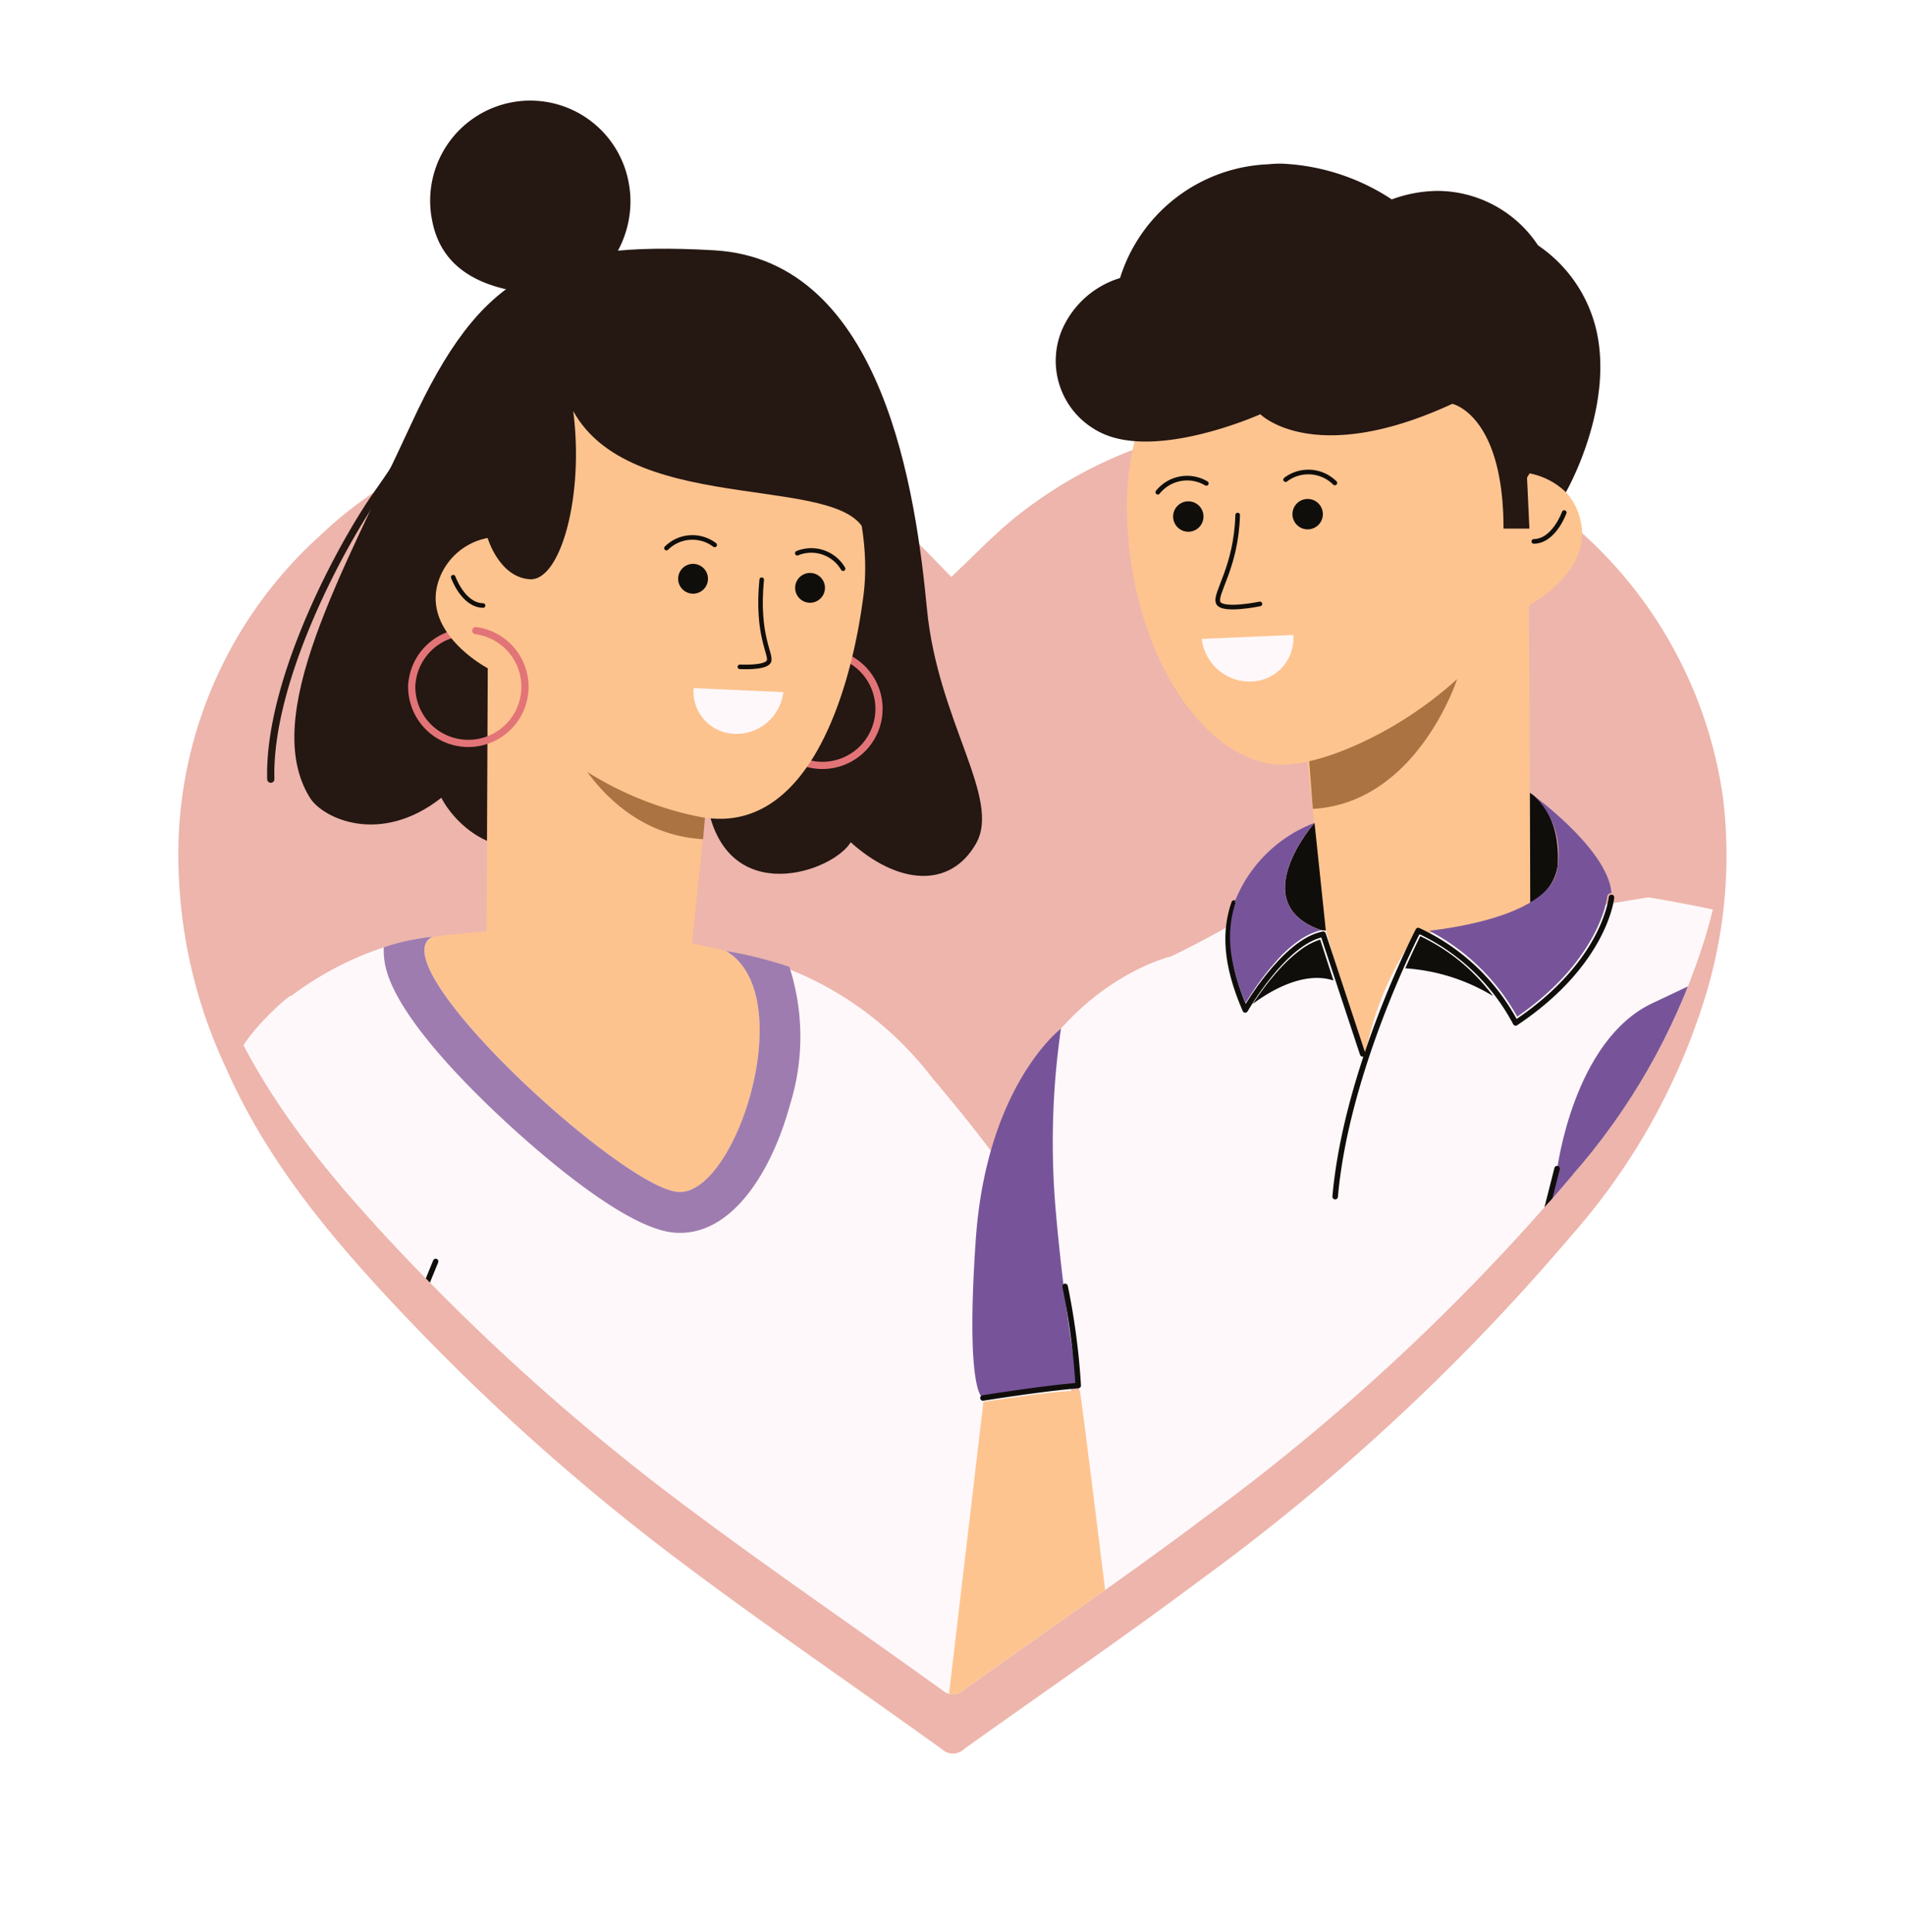 <svg xmlns="http://www.w3.org/2000/svg" xmlns:xlink="http://www.w3.org/1999/xlink" width="96.33" height="97.661" viewBox="0 0 96.33 97.661">
  <defs>
    <filter id="Path_3478" x="0" y="12.248" width="96.33" height="85.412" filterUnits="userSpaceOnUse">
      <feOffset dy="3" input="SourceAlpha"/>
      <feGaussianBlur stdDeviation="3" result="blur"/>
      <feFlood flood-opacity="0.161"/>
      <feComposite operator="in" in2="blur"/>
      <feComposite in="SourceGraphic"/>
    </filter>
    <clipPath id="clip-path">
      <path id="Path_3594" data-name="Path 3594" d="M396.529,151.689c4.68,3.669,3.011,19.345,3.86,25.23a24.333,24.333,0,0,1-1.107,10.577,32.792,32.792,0,0,1-6.57,11.458,108.225,108.225,0,0,1-18.689,17.363c-3.94,2.948-8.007,5.726-12.01,8.59a.808.808,0,0,1-1.12.028c-4.363-3.142-8.809-6.171-13.109-9.4a112.007,112.007,0,0,1-13.8-12.242c-3.675-3.849-7.14-7.877-9.308-12.81a25.309,25.309,0,0,1-2.387-11.809c.364-5.956,1.646-26.276,6.03-30.357C340.413,136.229,380.653,135.812,396.529,151.689Z" transform="translate(-322.252 -139.487)" fill="none"/>
    </clipPath>
  </defs>
  <g id="Group_7020" data-name="Group 7020" transform="translate(9)">
    <g id="Group_7019" data-name="Group 7019" transform="translate(0 0)">
      <g transform="matrix(1, 0, 0, 1, -9, 0)" filter="url(#Path_3478)">
        <path id="Path_3478-2" data-name="Path 3478" d="M361.357,158.994c1.146-1.071,2.176-2.167,3.342-3.094a22.14,22.14,0,0,1,35.691,14.36,24.333,24.333,0,0,1-1.107,10.577,32.792,32.792,0,0,1-6.57,11.458,108.224,108.224,0,0,1-18.689,17.363c-3.94,2.948-8.007,5.726-12.01,8.59a.808.808,0,0,1-1.12.028c-4.363-3.142-8.809-6.171-13.109-9.4a112.007,112.007,0,0,1-13.8-12.242c-3.675-3.849-7.14-7.877-9.308-12.81a25.309,25.309,0,0,1-2.387-11.809,21.708,21.708,0,0,1,7.11-15.075,21.115,21.115,0,0,1,12.253-5.705,21.569,21.569,0,0,1,17.317,5.389C359.807,157.361,360.557,158.2,361.357,158.994Z" transform="translate(-313.25 -132.83)" fill="#edb5ac"/>
      </g>
      <g id="Group_7018" data-name="Group 7018">
        <g id="Group_7017" data-name="Group 7017" clip-path="url(#clip-path)">
          <g id="Group_7005" data-name="Group 7005" transform="translate(-9.35 5.141)">
            <g id="Group_7004" data-name="Group 7004">
              <g id="Group_6992" data-name="Group 6992" transform="translate(21.776 108.202)">
                <g id="Group_6988" data-name="Group 6988" transform="translate(11.582 65.324)">
                  <path id="Path_3479" data-name="Path 3479" d="M355.1,303.777a59.71,59.71,0,0,0-6.126-10.3L369.7,252.947l-10.382,1.08S344.987,285.136,337.5,291l17.556,17.813,1.1-.734S356.629,307.141,355.1,303.777Z" transform="translate(-337.498 -252.947)" fill="#fdc38e"/>
                  <path id="Path_3480" data-name="Path 3480" d="M341.338,273.306s1.869,4.563,5.11,6.541l-1.328,2.307-4.025-3.162-1.458-3.833Z" transform="translate(-336.269 -241.247)" fill="#fef8fa"/>
                  <path id="Path_3481" data-name="Path 3481" d="M342.694,270.715s.238,1.97,3.811,4.06,4.387.647,4.387.647l.824-1.579-8.231-4.644Z" transform="translate(-334.512 -243.607)" fill="#100e0b"/>
                </g>
                <g id="Group_6989" data-name="Group 6989">
                  <path id="Path_3482" data-name="Path 3482" d="M330.143,212.423s29.719,52.249,30.324,54.138-10.621,33.009-10.621,33.009,4.338,5.894,11.628,6.207c0,0,17.23-30.6,15.894-40.216-.9-4.274-7.957-22.34-15.149-38.5-2.077-6.5-5.456-13.61-7.031-15.6" transform="translate(-330.143 -211.464)" fill="#77549a"/>
                  <path id="Path_3483" data-name="Path 3483" d="M337.01,220.542l.267,6.425,8.979,15.592-6.208-17.277Z" transform="translate(-326.197 -206.247)" fill="#100e0b"/>
                  <path id="Path_3484" data-name="Path 3484" d="M354.684,276.559c-8.486,3.3-12.777-5.571-12.4-6.9l2.63-6.093c-2.748,4.817,9.234,12.851,12.686,7.256Z" transform="translate(-323.177 -181.521)" fill="#483760"/>
                  <line id="Line_403" data-name="Line 403" x1="1.799" y2="3.054" transform="translate(20.634 87.996)" fill="none" stroke="#100e0b" stroke-linecap="round" stroke-miterlimit="10" stroke-width="0.353"/>
                  <path id="Path_3485" data-name="Path 3485" d="M344.286,263.629c-3.656,4.842,9.666,12.637,12.432,7.182" transform="translate(-322.377 -181.484)" fill="none" stroke="#100e0b" stroke-linecap="round" stroke-miterlimit="10" stroke-width="0.353"/>
                  <path id="Path_3486" data-name="Path 3486" d="M349.923,292.494s11.163-24.847,9.675-31.956-22.931-40.475-22.931-40.475" transform="translate(-326.394 -206.522)" fill="none" stroke="#100e0b" stroke-linecap="round" stroke-miterlimit="10" stroke-width="0.353"/>
                </g>
                <g id="Group_6991" data-name="Group 6991" transform="translate(7.011 97.383)">
                  <g id="Group_6990" data-name="Group 6990">
                    <path id="Path_3487" data-name="Path 3487" d="M357.048,294.994c-.819-3.677-5.389-10.478-7.2-13.253,0,0-3.715.609-5.354-1.224s-1.819-7.212-1.819-7.212l-6.212,4.923,18.726,22.5S357.941,299,357.048,294.994Z" transform="translate(-333.52 -273.306)" fill="#fef8fa"/>
                    <path id="Path_3488" data-name="Path 3488" d="M340.986,273.306s.723,5.781,3.17,7.6a3.271,3.271,0,0,1,5.652-.712s.746.789-1.649,1.543c0,0,3.515,5.456,4.266,6.8s-2.973,2.269-5.319-.888-2.028-4.908-4.431-5.738-3.267-7.355-3.267-7.355Z" transform="translate(-331.829 -273.306)" fill="#e27477"/>
                    <path id="Path_3489" data-name="Path 3489" d="M337.251,276.432l-1.83,1.364a.8.8,0,0,0-.124,1.168l18.29,20.437c.817.913,2.39-.468,2.39-.468Z" transform="translate(-334.307 -271.509)" fill="#fef8fa"/>
                    <path id="Path_3490" data-name="Path 3490" d="M336.749,276.873l-1.83,1.364a.794.794,0,0,0-.123,1.168l18.289,20.437c.819.913,2.39-.468,2.39-.468Z" transform="translate(-334.595 -271.256)" fill="#fef8fa"/>
                  </g>
                  <path id="Path_3491" data-name="Path 3491" d="M347.527,280.965a5.137,5.137,0,0,0-3.894-1.587" transform="translate(-329.401 -269.829)" fill="none" stroke="#fef8fa" stroke-linecap="round" stroke-miterlimit="10" stroke-width="0.364"/>
                  <path id="Path_3492" data-name="Path 3492" d="M348.6,282.756a5.141,5.141,0,0,0-3.9-1.587" transform="translate(-328.787 -268.8)" fill="none" stroke="#fef8fa" stroke-linecap="round" stroke-miterlimit="10" stroke-width="0.364"/>
                  <path id="Path_3493" data-name="Path 3493" d="M337.229,276.427s3.606,3.074,1.009,5.836l-3.11-3.576a.953.953,0,0,1,.285-.888C335.816,277.5,337.229,276.427,337.229,276.427Z" transform="translate(-334.298 -271.512)" fill="#e27477"/>
                  <path id="Path_3494" data-name="Path 3494" d="M353.409,286.018a1.827,1.827,0,0,0-.836,2.055c.335,1.433.5,4.285-.587,4.173s-7.4-10.133-10.8-7.366l9.1,10.111s.842.869,2.19-.635C352.477,294.356,356.587,291.836,353.409,286.018Z" transform="translate(-330.806 -266.932)" fill="#e27477"/>
                </g>
              </g>
              <g id="Group_6997" data-name="Group 6997" transform="translate(8.019 107.959)">
                <g id="Group_6993" data-name="Group 6993" transform="translate(14.932 82.1)">
                  <path id="Path_3495" data-name="Path 3495" d="M357.227,307.588A55.559,55.559,0,0,0,346,305.178l-4.289-40.963s-10.4-3.189-10.8,3.422,4.781,32.722,5.748,45.022l27-1.539-.036-1.353S360.827,308.677,357.227,307.588Z" transform="translate(-330.889 -263.447)" fill="#fdc38e"/>
                  <path id="Path_3496" data-name="Path 3496" d="M333.046,283.212a21.819,21.819,0,0,0,6.323,1.542c3.08.162,4.389-1.074,4.389-1.074l-.239-2.294-10.8-.3Z" transform="translate(-329.839 -253.312)" fill="#100e0b"/>
                </g>
                <path id="Path_3497" data-name="Path 3497" d="M322.135,211.97c-1.346,3.39-.931,11.761,2.142,23.578,4.093,32.556,13.35,85.162,13.35,85.162s7.733,4.156,14.679-.409c0,0-9.1-103.129-5.748-108.99" transform="translate(-321.407 -211.31)" fill="#77549a"/>
                <line id="Line_404" data-name="Line 404" x1="0.487" y1="12.364" transform="translate(24.495 7.296)" fill="none" stroke="#100e0b" stroke-linecap="round" stroke-miterlimit="10" stroke-width="0.353"/>
                <path id="Path_3498" data-name="Path 3498" d="M338.672,312.741c-7.4-31.705-8.977-70.552-10.837-77.757s-2.066-22.695-2.066-22.695" transform="translate(-318.9 -210.747)" fill="none" stroke="#100e0b" stroke-linecap="round" stroke-miterlimit="10" stroke-width="0.353"/>
                <path id="Path_3499" data-name="Path 3499" d="M326.119,223.405a11.935,11.935,0,0,0,6.9-10.7" transform="translate(-318.699 -210.508)" fill="none" stroke="#100e0b" stroke-linecap="round" stroke-miterlimit="10" stroke-width="0.353"/>
                <path id="Path_3500" data-name="Path 3500" d="M330.681,276.317l.97,7.118s8.072,5.3,16.467.439l-.753-7.9C338.97,280.834,330.681,276.317,330.681,276.317Z" transform="translate(-316.077 -174.145)" fill="#483760"/>
                <line id="Line_405" data-name="Line 405" x2="0.848" y2="6.319" transform="translate(18.593 103.859)" fill="none" stroke="#100e0b" stroke-linecap="round" stroke-miterlimit="10" stroke-width="0.353"/>
                <path id="Path_3501" data-name="Path 3501" d="M346.977,276.074a16.5,16.5,0,0,1-16.084.183" transform="translate(-315.955 -174.09)" fill="none" stroke="#100e0b" stroke-linecap="round" stroke-miterlimit="10" stroke-width="0.353"/>
                <g id="Group_6996" data-name="Group 6996" transform="translate(19.698 120.408)">
                  <path id="Path_3502" data-name="Path 3502" d="M333.947,288.653s4.464,2.138,8.033,1.361l.731,2.672-4.929.432-3.674-1.872Z" transform="translate(-333.898 -287.268)" fill="#fef8fa"/>
                  <g id="Group_6995" data-name="Group 6995">
                    <g id="Group_6994" data-name="Group 6994">
                      <path id="Path_3503" data-name="Path 3503" d="M359.488,292.94c-3.471-1.9-11.524-3.061-14.779-3.579,0,0-1.483,3.269-3.871,3.269s-6.922-3.557-6.922-3.557l.743,8.148,28.567,1.083S363.273,295.007,359.488,292.94Z" transform="translate(-333.916 -287.027)" fill="#fef8fa"/>
                      <path id="Path_3504" data-name="Path 3504" d="M333.916,289.82s5.157,3.416,7.968,2.789c-1.466-2.59.069-5.011,2.431-4.825,0,0,1.05-.031.394,2.324,0,0,6.379,1.05,7.886,1.4s.283,3.839-3.575,3.472-5.134-1.816-7.1-.54-7.814-2.545-7.814-2.545Z" transform="translate(-333.916 -287.774)" fill="#e27477"/>
                      <path id="Path_3505" data-name="Path 3505" d="M334.388,294.247l.148,2.342a.957.957,0,0,0,.9.9h26.631c1.191,0,.89-2.154.89-2.154Z" transform="translate(-333.645 -284.053)" fill="#fef8fa"/>
                      <path id="Path_3506" data-name="Path 3506" d="M334.483,294.935l.15,2.34a.957.957,0,0,0,.9.9h26.63c1.192,0,.891-2.156.891-2.156Z" transform="translate(-333.59 -283.658)" fill="#fef8fa"/>
                    </g>
                    <path id="Path_3507" data-name="Path 3507" d="M344.033,289.558a4.15,4.15,0,0,0-3.392,1.9" transform="translate(-330.051 -286.748)" fill="none" stroke="#fef8fa" stroke-linecap="round" stroke-miterlimit="10" stroke-width="0.364"/>
                    <path id="Path_3508" data-name="Path 3508" d="M346.08,289.969a4.144,4.144,0,0,0-3.39,1.9" transform="translate(-328.873 -286.512)" fill="none" stroke="#fef8fa" stroke-linecap="round" stroke-miterlimit="10" stroke-width="0.364"/>
                    <path id="Path_3509" data-name="Path 3509" d="M334.379,294.266s4.463-.657,5.354,3.231l-4.612-.069a1.187,1.187,0,0,1-.579-.827C334.508,296.085,334.379,294.266,334.379,294.266Z" transform="translate(-333.65 -284.066)" fill="#e27477"/>
                    <path id="Path_3510" data-name="Path 3510" d="M351.209,290.844a2.23,2.23,0,0,0,1.249,2.052c1.362.728,3.8,2.564,3.129,3.318s-12.313-1.282-11.847,3.227l13.2-.038s1.168-.049.646-2.116C357.588,297.286,357.706,292.4,351.209,290.844Z" transform="translate(-328.278 -286.009)" fill="#e27477"/>
                  </g>
                </g>
              </g>
              <g id="Group_6999" data-name="Group 6999" transform="translate(14.043)">
                <path id="Path_3511" data-name="Path 3511" d="M347.209,147.552c-8.625-.493-11.8,1.178-15.306,8.77s-7.68,14.8-5.126,18.911c.639,1.028,3.535,2.438,6.645,0,.748,1.463,3.638,4.308,7.105.811,2.041.428,3.845-1.052,6.367-.362,1,5.143,6.311,3.31,7.228,1.8,2.381,2.14,5.014,2.364,6.329.079s-1.926-6.185-2.474-11.878S355.832,148.045,347.209,147.552Z" transform="translate(-324.797 -140.039)" fill="#251712"/>
                <path id="Path_3512" data-name="Path 3512" d="M333.433,152.492A47.346,47.346,0,0,1,330.6,157c-1.745,2.472-5.505,9.371-5.367,14.407" transform="translate(-325.233 -137.154)" fill="none" stroke="#251712" stroke-linecap="round" stroke-miterlimit="10" stroke-width="0.364"/>
                <path id="Path_3513" data-name="Path 3513" d="M344.448,160.449a2.863,2.863,0,1,1-3.316,2.663" transform="translate(-316.098 -132.581)" fill="none" stroke="#e27477" stroke-linecap="round" stroke-miterlimit="10" stroke-width="0.364"/>
                <path id="Path_3514" data-name="Path 3514" d="M329.76,162.475a2.865,2.865,0,0,1,3.022-2.694" transform="translate(-322.631 -132.968)" fill="none" stroke="#e27477" stroke-miterlimit="10" stroke-width="0.364"/>
                <path id="Path_3515" data-name="Path 3515" d="M340.392,146.884c.515,2.746-1.411,5.781-4.2,5.622s-5.233-1.014-5.748-3.762a5.061,5.061,0,1,1,9.949-1.86Z" transform="translate(-322.288 -142.752)" fill="#251712"/>
                <path id="Path_3516" data-name="Path 3516" d="M333.161,163.355s-3.184-1.669-2.551-4.2a3.253,3.253,0,0,1,4.02-2.324C335.541,157.06,336.045,161.713,333.161,163.355Z" transform="translate(-322.19 -134.711)" fill="#fdc38e"/>
                <path id="Path_3517" data-name="Path 3517" d="M332.249,160.437l-.09,20.682s-.671,6.453,4.787,6.765,5.091-6.2,5.091-6.2l2.137-20.063S339.065,153.384,332.249,160.437Z" transform="translate(-321.267 -134.229)" fill="#fdc38e"/>
                <path id="Path_3518" data-name="Path 3518" d="M329.825,169.845a46.244,46.244,0,0,1,9.125-.472,42.461,42.461,0,0,1,9.387,1.794s3.839,14.407-9.258,13.659C331.563,184.4,329.825,169.845,329.825,169.845Z" transform="translate(-322.593 -127.486)" fill="#fdc38e"/>
                <path id="Path_3519" data-name="Path 3519" d="M334.579,162.815c3.576,3.238,7.677,3.252,7.381,2.962l-.239,2.732C336.538,168.212,334.579,162.815,334.579,162.815Z" transform="translate(-319.861 -131.221)" fill="#aa7341"/>
                <path id="Path_3520" data-name="Path 3520" d="M332.287,161.126l1.557-6.22a7.212,7.212,0,0,1,9.143-4.989c6.1,1.527,8.977,8.919,8.365,13.8s-2.808,12.32-8.313,11.24S330.275,169.171,332.287,161.126Z" transform="translate(-321.376 -138.806)" fill="#fdc38e"/>
                <path id="Path_3521" data-name="Path 3521" d="M351.774,161.9s1.15-11.023-8.881-13.533-13.3,8.2-10.3,13.464c0,0,.587,1.968,2.132,2.057s2.745-4.211,2.186-8.505C339.964,160.942,351.361,158.329,351.774,161.9Z" transform="translate(-321.618 -139.743)" fill="#251712"/>
                <g id="Group_6998" data-name="Group 6998" transform="translate(20.007 22.032)">
                  <ellipse id="Ellipse_105" data-name="Ellipse 105" cx="0.754" cy="0.754" rx="0.754" ry="0.754" transform="translate(6.508 1.794)" fill="#100e0b"/>
                  <path id="Path_3522" data-name="Path 3522" d="M342.14,157.3a1.862,1.862,0,0,1,2.315.783" transform="translate(-335.523 -156.504)" fill="none" stroke="#100e0b" stroke-linecap="round" stroke-miterlimit="10" stroke-width="0.231"/>
                  <ellipse id="Ellipse_106" data-name="Ellipse 106" cx="0.754" cy="0.754" rx="0.754" ry="0.754" transform="translate(0.592 1.335)" fill="#100e0b"/>
                  <path id="Path_3523" data-name="Path 3523" d="M337.938,157.283a1.863,1.863,0,0,1,2.438-.162" transform="translate(-337.938 -156.743)" fill="none" stroke="#100e0b" stroke-linecap="round" stroke-miterlimit="10" stroke-width="0.231"/>
                  <path id="Path_3524" data-name="Path 3524" d="M341.4,158.1c-.282,2.869.537,3.808.357,4.143s-1.46.261-1.46.261" transform="translate(-336.583 -155.964)" fill="none" stroke="#100e0b" stroke-linecap="round" stroke-miterlimit="10" stroke-width="0.231"/>
                  <path id="Path_3525" data-name="Path 3525" d="M338.811,161.58l4.535.2a2.39,2.39,0,0,1-2.479,2.112A2.143,2.143,0,0,1,338.811,161.58Z" transform="translate(-337.437 -153.963)" fill="#fef8fa"/>
                </g>
                <path id="Path_3526" data-name="Path 3526" d="M331.091,158.018s.5,1.416,1.509,1.433" transform="translate(-321.866 -133.978)" fill="none" stroke="#100e0b" stroke-linecap="round" stroke-miterlimit="10" stroke-width="0.231"/>
                <path id="Path_3527" data-name="Path 3527" d="M333,159.735a2.863,2.863,0,1,1-3.241,2.757" transform="translate(-322.631 -132.991)" fill="none" stroke="#e27477" stroke-linecap="round" stroke-miterlimit="10" stroke-width="0.364"/>
              </g>
              <path id="Path_3528" data-name="Path 3528" d="M350.139,170.273a17.076,17.076,0,0,1,10.414,6.406c1.929,2.282,6,7.2,6.592,10.144.813,2.038.452.287.452,6.263s6.76,4.3,6.76,4.3c.043,2.849-6.968,14.325-6.968,23.95a17.1,17.1,0,0,1-7.489,14.213c-14.062,4.617-37.955.472-37.955.472,1.86-13.536,2.116-58.481,3.874-61.089s6.022-5.044,9.491-5.363c-2.8,1.318,9.431,12.579,12.372,12.9S353.936,172.506,350.139,170.273Z" transform="translate(-313.079 -127.343)" fill="#fef8fa"/>
              <path id="Path_3529" data-name="Path 3529" d="M351.109,209.875s6.752,1.567,6.233-14.894l-8.472.619" transform="translate(-297.605 -112.735)" fill="#fef8fa"/>
              <path id="Path_3530" data-name="Path 3530" d="M346.509,171.881" transform="translate(-298.962 -126.011)" fill="#fdc38e"/>
              <g id="Group_7000" data-name="Group 7000" transform="translate(50.008 84.809)">
                <path id="Path_3531" data-name="Path 3531" d="M351.769,207.216a29.928,29.928,0,0,1-3.343-2.916,1.682,1.682,0,0,1-.082-1.732c-.534-1.912-.132-2.154-.057-2.586a3.764,3.764,0,0,1,.135-1.887,1.592,1.592,0,0,1-.142-1.452c.265-.476,6.039,4.08,6.181,4.438s.2,6.639-.18,7.393a12.531,12.531,0,0,1-2.367,2.272" transform="translate(-348.072 -196.609)" fill="#fdc38e"/>
                <path id="Path_3532" data-name="Path 3532" d="M348.34,197.613s1.716.935,3.2,1.846a25.928,25.928,0,0,1,2.882,2.1,1.838,1.838,0,0,1-.013,1.035" transform="translate(-347.918 -196.032)" fill="none" stroke="#100e0b" stroke-linecap="round" stroke-miterlimit="10" stroke-width="0.182"/>
                <path id="Path_3533" data-name="Path 3533" d="M348.243,198.8s1.715.937,3.2,1.846a26.065,26.065,0,0,1,2.882,2.1s.31.049.135,1.109" transform="translate(-347.974 -195.352)" fill="none" stroke="#100e0b" stroke-linecap="round" stroke-miterlimit="10" stroke-width="0.182"/>
                <path id="Path_3534" data-name="Path 3534" d="M348.318,200.338s1.715.935,3.2,1.846a25.934,25.934,0,0,1,2.882,2.1,3.438,3.438,0,0,1-.117,1.351" transform="translate(-347.93 -194.466)" fill="none" stroke="#100e0b" stroke-linecap="round" stroke-miterlimit="10" stroke-width="0.182"/>
              </g>
              <g id="Group_7003" data-name="Group 7003" transform="translate(0 45.183)">
                <g id="Group_7001" data-name="Group 7001" transform="translate(25.283 47.314)">
                  <path id="Path_3535" data-name="Path 3535" d="M335.926,201.563c.677-.057,12.88-.235,12.958.326s-2.063,1.313-3.091,1.3-3.217.676-2.931,1.091a5.8,5.8,0,0,0,2.924,1.877,42.4,42.4,0,0,1,4.173,1.348c2.639.959,5.48,2.14,5.346,2.543-.167.5-2.353.26-4.433-.1-1.962-.335-4.379-.535-4.379-.535a34.173,34.173,0,0,0,4.42,1.77c2.375.732,4.974,1.228,4.811,2.1-.074.743-9.749-1.417-9.749-1.417s2.079.855,4.112,1.814,4.267,1.206,4.137,1.913c-.151.831-10.162-2.12-10.162-2.12s1.047.419,2.584,1.132c1.425.663,3.732,1.134,3.529,1.447-.424.65-3.331.228-5.274-.373-.58-.181-9.314-3.234-11.561-5.168s-.044-4.978,1.145-5.181C333.283,204.626,333.637,201.8,335.926,201.563Z" transform="translate(-332.37 -201.491)" fill="#fdc38e"/>
                </g>
                <path id="Path_3536" data-name="Path 3536" d="M335.536,201.167c-3.631-1.746-9.119,9.521-5.4,11.421S339.509,203.077,335.536,201.167Z" transform="translate(-309.085 -154.469)" fill="#100e0b"/>
                <g id="Group_7002" data-name="Group 7002" transform="translate(1.675 8.466)">
                  <path id="Path_3537" data-name="Path 3537" d="M335.457,185.386s-8.034,20.476-7.559,21.208,16.823,9.777,17.391,9.859,2.088,2.2.707,5.486-3.5,3.063-3.5,3.063-22.485-8.985-23.235-9.412-2.49-2.342-1.663-6.307,6.555-27.59,7.442-29.964C327.086,173.846,338.578,178.041,335.457,185.386Z" transform="translate(-317.379 -176.821)" fill="#fdc38e"/>
                </g>
                <path id="Path_3538" data-name="Path 3538" d="M331.3,209.386s-.26-5.874,3.806-8.574c0,0-4.752-1.554-6.453,7.541Z" transform="translate(-309.223 -154.626)" fill="#aa7341"/>
                <path id="Path_3539" data-name="Path 3539" d="M342.4,217.631c-3.976-1.672-8.173,10.782-5.039,11.933,0,0-19.742-2.159-20.942-12.6s7.877-40.3,14.909-45.487c0,0,7.648-.893,10.185,6.826,0,0-12.154,27.675-11.094,30.667S342.4,217.631,342.4,217.631Z" transform="translate(-316.315 -171.445)" fill="#fef8fa"/>
                <path id="Path_3540" data-name="Path 3540" d="M322.428,206.493a52.975,52.975,0,0,0,11.908,3.093" transform="translate(-312.801 -151.303)" fill="none" stroke="#100e0b" stroke-linecap="round" stroke-miterlimit="10" stroke-width="0.273"/>
                <path id="Path_3541" data-name="Path 3541" d="M333.567,179.987s-9.13,22.085-8.272,24.074c.134.309,6.511,7,11.98,8.661" transform="translate(-311.186 -166.536)" fill="none" stroke="#100e0b" stroke-linecap="round" stroke-miterlimit="10" stroke-width="0.273"/>
              </g>
              <path id="Path_3542" data-name="Path 3542" d="M329,171.269c.715,2.543,4.288,6.074,6.354,7.952s5.853,5.05,8.129,5.294a3.318,3.318,0,0,0,.354.019c2.8,0,4.712-3.343,5.563-6.472a11.538,11.538,0,0,0-.027-6.979,22.328,22.328,0,0,0-3.212-.809c3.8,2.233.483,12.5-2.458,12.187s-15.174-11.577-12.372-12.9a11.422,11.422,0,0,0-2.469.531A3.659,3.659,0,0,0,329,171.269Z" transform="translate(-309.105 -127.342)" fill="#9f7caf"/>
            </g>
          </g>
          <g id="Group_7016" data-name="Group 7016" transform="translate(1.513 8.273)">
            <g id="Group_7006" data-name="Group 7006" transform="translate(31.145 186.991)">
              <path id="Path_3543" data-name="Path 3543" d="M349.313,308.515a53.551,53.551,0,0,1,11.229-2.458l.527-41.785s10.314-3.253,11.336,3.49-1.8,33.381-1.635,45.926l-27.691-1.568-.09-1.379S345.744,309.625,349.313,308.515Z" transform="translate(-342.991 -263.488)" fill="#fdc38e"/>
            </g>
            <path id="Path_3544" data-name="Path 3544" d="M369.876,214.252c-10.689-.42-13.155-6.5-13.645-8.976-.5,3.578-4.9,35.873-5.937,67.271-.584,17.667,2.209,41.005,2.282,45.679.209,13.481,1.192,16.824,1.192,16.824,7.513,4.656,15.972,1.734,15.972,1.734a77.5,77.5,0,0,0,1.132-14.912c-.208-7.149.02-28.014.905-36.749,2.614-25.841,9.659-42.342,17.742-52.065,1.416-8.431-1.905-16.06-4.608-21.07C381.91,213.335,377.214,214.332,369.876,214.252Z" transform="translate(-307.695 -109.951)" fill="#464545"/>
            <path id="Path_3545" data-name="Path 3545" d="M360.1,321.576c-.368-14.312-1.143-29.721.008-41.945,2.172-23.076,4.51-47.161,4.51-47.161" transform="translate(-302.358 -94.323)" fill="none" stroke="#100e0b" stroke-linecap="round" stroke-miterlimit="10" stroke-width="0.36"/>
            <g id="Group_7009" data-name="Group 7009" transform="translate(30.031 226.067)">
              <path id="Path_3546" data-name="Path 3546" d="M363.925,289.141s-4.471,2.274-8.184,1.482l-.494,2.724,5.067.441,3.573-1.91Z" transform="translate(-334.833 -287.821)" fill="#77549a"/>
              <g id="Group_7008" data-name="Group 7008">
                <g id="Group_7007" data-name="Group 7007">
                  <path id="Path_3547" data-name="Path 3547" d="M345.632,293.573c3.362-1.934,11.467-3.121,14.739-3.65,0,0,1.82,3.335,4.255,3.335s6.727-3.63,6.727-3.63l.008,8.311-29.039,1.105A5.957,5.957,0,0,1,345.632,293.573Z" transform="translate(-342.267 -287.541)" fill="#100e0b"/>
                  <path id="Path_3548" data-name="Path 3548" d="M367.855,290.39s-4.938,3.485-7.866,2.845c1.252-2.642-.542-5.111-2.934-4.922,0,0-1.074-.031-.183,2.372,0,0-6.408,1.071-7.913,1.424s.071,3.916,3.973,3.542,5.066-1.852,7.193-.551,7.73-2.6,7.73-2.6Z" transform="translate(-338.77 -288.303)" fill="#fef8fa"/>
                  <path id="Path_3549" data-name="Path 3549" d="M371.358,294.906l.069,2.389a.873.873,0,0,1-.831.915H343.431c-1.216,0-1.112-2.2-1.112-2.2Z" transform="translate(-342.265 -284.507)" fill="#100e0b"/>
                  <path id="Path_3550" data-name="Path 3550" d="M371.325,295.608l.069,2.387a.873.873,0,0,1-.831.915H343.4c-1.214,0-1.11-2.2-1.11-2.2Z" transform="translate(-342.284 -284.104)" fill="#fef8fa"/>
                </g>
                <path id="Path_3551" data-name="Path 3551" d="M351.743,290.124a4.676,4.676,0,0,1,3.638,1.935" transform="translate(-336.847 -287.256)" fill="none" stroke="#161615" stroke-linecap="round" stroke-miterlimit="10" stroke-width="0.372"/>
                <path id="Path_3552" data-name="Path 3552" d="M349.692,290.542a4.675,4.675,0,0,1,3.638,1.937" transform="translate(-338.026 -287.015)" fill="none" stroke="#161615" stroke-linecap="round" stroke-miterlimit="10" stroke-width="0.372"/>
              </g>
            </g>
            <g id="Group_7011" data-name="Group 7011" transform="translate(0 61.463)">
              <g id="Group_7010" data-name="Group 7010">
                <path id="Path_3553" data-name="Path 3553" d="M346.711,192.14c-.488-.493-9.8-8.721-10.248-8.355-1.065.871.724,2.387,1.527,3.063s2.041,2.66,1.543,2.792a5.929,5.929,0,0,1-3.512-.488,42.816,42.816,0,0,0-4.126-1.731c-2.68-1.009-5.233-2.7-5.828-1.583-.255.479,1.913,1.556,3.762,2.663,1.742,1.042,3.934,2.14,3.934,2.14a20.87,20.87,0,0,0-4.981-1.554c-.447-.219-4.559-2.5-5.187-1.022-.436.624,9.119,4.741,9.119,4.741a28.819,28.819,0,0,0-4.894-1.471c-2.211-.608-4.047-1.671-4.6-.485-.365.781,9.354,4.562,9.354,4.562a12.5,12.5,0,0,0-2.776-.584c-1.543-.433-3.778-1.824-4.113-.927-.277.742,2.79,2.384,4.7,3.208.569.247,9.36,3.685,12.384,3.68s3.34-3.823,2.554-4.771C346.722,196.267,348.32,193.847,346.711,192.14Z" transform="translate(-323.213 -183.773)" fill="#f1b47b"/>
              </g>
            </g>
            <path id="Path_3554" data-name="Path 3554" d="M332.2,188.012s-2.342,1.833-2.036,6.585" transform="translate(-319.233 -119.873)" fill="none" stroke="#100e0b" stroke-linecap="round" stroke-linejoin="round" stroke-width="0.279"/>
            <path id="Path_3555" data-name="Path 3555" d="M337.123,193.309c-3.3-.6-3.071-4.756-3.071-4.756l-.348-1.116" transform="translate(-317.183 -120.203)" fill="none" stroke="#100e0b" stroke-linecap="round" stroke-linejoin="round" stroke-width="0.279"/>
            <path id="Path_3556" data-name="Path 3556" d="M372.548,308.515a48.393,48.393,0,0,1,10.837-2.458l-6.149-41.785s9.795-3.253,11.9,3.49,3.529,33.381,5.7,45.926l-27.942-1.568-.312-1.379S369.156,309.625,372.548,308.515Z" transform="translate(-298.289 -76.496)" fill="#fdc38e"/>
            <path id="Path_3557" data-name="Path 3557" d="M388.125,333.964c4.151-45.952-12.338-90.955-11.853-98.288,1.159-17.528-4.373-26.5-4.373-26.5" transform="translate(-295.232 -107.708)" fill="none" stroke="#100e0b" stroke-linecap="round" stroke-miterlimit="10" stroke-width="0.36"/>
            <path id="Path_3558" data-name="Path 3558" d="M378.216,222.087s-7.941-.822-10.025-8.84" transform="translate(-297.363 -105.37)" fill="none" stroke="#100e0b" stroke-linecap="round" stroke-miterlimit="10" stroke-width="0.36"/>
            <g id="Group_7014" data-name="Group 7014" transform="translate(67.655 226.067)">
              <path id="Path_3559" data-name="Path 3559" d="M386.627,289.141s-4.16,2.274-8,1.482l-.058,2.724,5.138.441,3.268-1.91Z" transform="translate(-359.054 -287.821)" fill="#77549a"/>
              <g id="Group_7013" data-name="Group 7013">
                <g id="Group_7012" data-name="Group 7012">
                  <path id="Path_3560" data-name="Path 3560" d="M368.721,293.573c3.053-1.934,10.969-3.121,14.157-3.65,0,0,2.353,3.335,4.787,3.335s6.148-3.63,6.148-3.63l1.337,8.311-28.864,1.105A5.113,5.113,0,0,1,368.721,293.573Z" transform="translate(-366.176 -287.541)" fill="#100e0b"/>
                  <path id="Path_3561" data-name="Path 3561" d="M390.688,290.39s-4.382,3.485-7.412,2.845a3.777,3.777,0,0,0-3.719-4.922s-1.079-.031.2,2.372c0,0-6.237,1.071-7.686,1.424s.7,3.916,4.538,3.542,4.77-1.852,7.105-.551,7.318-2.6,7.318-2.6Z" transform="translate(-363.052 -288.303)" fill="#fef8fa"/>
                  <path id="Path_3562" data-name="Path 3562" d="M395.109,294.906l.449,2.389a.726.726,0,0,1-.685.915H367.708c-1.216,0-1.463-2.2-1.463-2.2Z" transform="translate(-366.136 -284.507)" fill="#100e0b"/>
                  <path id="Path_3563" data-name="Path 3563" d="M395.188,295.608l.449,2.387a.726.726,0,0,1-.685.915H367.787c-1.216,0-1.463-2.2-1.463-2.2Z" transform="translate(-366.091 -284.104)" fill="#fef8fa"/>
                </g>
                <path id="Path_3564" data-name="Path 3564" d="M374.794,290.124a5.534,5.534,0,0,1,3.948,1.935" transform="translate(-361.223 -287.256)" fill="none" stroke="#161615" stroke-linecap="round" stroke-miterlimit="10" stroke-width="0.372"/>
                <path id="Path_3565" data-name="Path 3565" d="M372.81,290.542a5.532,5.532,0,0,1,3.948,1.937" transform="translate(-362.363 -287.015)" fill="none" stroke="#161615" stroke-linecap="round" stroke-miterlimit="10" stroke-width="0.372"/>
              </g>
            </g>
            <path id="Path_3566" data-name="Path 3566" d="M370.069,158.411l.093,21.1s.683,6.582-4.885,6.9-5.193-6.324-5.193-6.324L357.9,159.619S363.116,151.216,370.069,158.411Z" transform="translate(-303.275 -138.558)" fill="#fec490"/>
            <path id="Path_3567" data-name="Path 3567" d="M366.069,161.287c-3.649,3.3-7.792,4.34-7.491,4.044l.191,2.524C364.055,167.553,366.069,161.287,366.069,161.287Z" transform="translate(-302.896 -135.232)" fill="#aa7341"/>
            <path id="Path_3568" data-name="Path 3568" d="M375.663,161.282a3.049,3.049,0,0,0-2.6-2.408c-.238-.953-1.131-4.519-1.527-6.107a7.356,7.356,0,0,0-9.325-5.088c-6.222,1.557-9.444,7.6-9.488,12.621-.066,7.533,4.082,13.7,8.285,13.3,3.071-.291,9.215-3.508,11.5-8.42a3.764,3.764,0,0,0,.551.383S376.308,163.861,375.663,161.282Z" transform="translate(-306.255 -143.228)" fill="#fec490"/>
            <g id="Group_7015" data-name="Group 7015" transform="translate(48.034 15.591)">
              <ellipse id="Ellipse_107" data-name="Ellipse 107" cx="0.769" cy="0.769" rx="0.769" ry="0.769" transform="translate(0.773 1.482)" fill="#100e0b"/>
              <path id="Path_3569" data-name="Path 3569" d="M356.168,155.106a1.9,1.9,0,0,0-2.452.446" transform="translate(-353.716 -154.53)" fill="none" stroke="#100e0b" stroke-linecap="round" stroke-miterlimit="10" stroke-width="0.235"/>
              <ellipse id="Ellipse_108" data-name="Ellipse 108" cx="0.769" cy="0.769" rx="0.769" ry="0.769" transform="translate(6.808 1.362)" fill="#100e0b"/>
              <path id="Path_3570" data-name="Path 3570" d="M360.308,155.195a1.9,1.9,0,0,0-2.488-.167" transform="translate(-351.357 -154.642)" fill="none" stroke="#100e0b" stroke-linecap="round" stroke-miterlimit="10" stroke-width="0.235"/>
              <path id="Path_3571" data-name="Path 3571" d="M356.648,156.025c-.072,2.642-1.173,3.956-.987,4.425s2.112.068,2.112.068" transform="translate(-352.61 -153.848)" fill="none" stroke="#100e0b" stroke-linecap="round" stroke-miterlimit="10" stroke-width="0.235"/>
              <path id="Path_3572" data-name="Path 3572" d="M359.755,159.874l-4.626.2a2.437,2.437,0,0,0,2.529,2.153A2.186,2.186,0,0,0,359.755,159.874Z" transform="translate(-352.905 -151.635)" fill="#fef8fa"/>
            </g>
            <path id="Path_3573" data-name="Path 3573" d="M367.328,155.943s-.509,1.444-1.538,1.461" transform="translate(-298.743 -138.303)" fill="none" stroke="#100e0b" stroke-linecap="round" stroke-miterlimit="10" stroke-width="0.235"/>
            <path id="Path_3574" data-name="Path 3574" d="M397.15,180.289c-.487-4.467-3.839-8.565-6.5-9.793s-8.771-2.2-8.771-2.2l-11.8,1.929a15.646,15.646,0,0,0-2.5,5.979c-1.069-2.784-2-6.236-2-6.236l-4.842-.257c-1.573.9-3.212,1.691-3.049,1.589,0,0-12.05,2.834-9.444,22.3,0,0,2.946-.476,4.817-.63,0,0,4.162,31.182,4.467,33.22.331,2.212,2.5,8.862,13.7,9.3,21.5.235,20.32-8.765,20.32-8.765S397.636,184.758,397.15,180.289Z" transform="translate(-309.043 -131.201)" fill="#fef8fa"/>
            <path id="Path_3575" data-name="Path 3575" d="M399.047,286.485c-2.324-14.941-7.167-36.973-8.741-49.421.09-11.04.184-22.269-5.13-30.3-1.126,2.646-5.228,6.8-19.917,6.636a20.379,20.379,0,0,1-6.721-1.29l-.18,4.151c-1.464,12.639,12.256,43.424,16.892,63.749C377.889,291.573,386,335.027,386,335.027a37.8,37.8,0,0,0,14.456.038S402.27,307.2,399.047,286.485Z" transform="translate(-303.077 -109.097)" fill="#464545"/>
            <path id="Path_3576" data-name="Path 3576" d="M390.966,171.841c-4.011-1.923-9.5,1.178-12.251,6.926a14.9,14.9,0,0,0-1.526,7.2c-5.638,5.641-7.894,14.278-7.894,14.278-2.014.9-12.519,2.548-15.731,1.76L348.41,209.3s21.065,3.4,25.91,2.009,15.842-20.959,15.842-20.959l-.164-.087a15.58,15.58,0,0,0,3.242-4.53C396,179.981,394.977,173.764,390.966,171.841Z" transform="translate(-308.731 -129.494)" fill="#fdc38e"/>
            <path id="Path_3577" data-name="Path 3577" d="M346.663,204.133c.531-.252,6.555-8.922,8.664-8.072-.09-.836-1.425-11.634-1.5-11.938-1.529.087-3.146.32-4.875.586Z" transform="translate(-309.736 -122.108)" fill="#fec490"/>
            <path id="Path_3578" data-name="Path 3578" d="M351.04,170.084" transform="translate(-307.22 -130.176)" fill="#fdc38e"/>
            <path id="Path_3579" data-name="Path 3579" d="M364.824,183.191a14.482,14.482,0,0,1,10.84,9.233l1.855-2.992s-3.365-5.877-12.1-7.151Z" transform="translate(-299.298 -123.167)" fill="#aa7341"/>
            <path id="Path_3580" data-name="Path 3580" d="M384.507,187.495l-7.2,8.875c-3.986-6.9-12.1-7.151-12.1-7.151l2.107-8.3s.827-6.5,4.819-8.371,7.061-3.639,10.045-.99S388.4,179.48,384.507,187.495Z" transform="translate(-299.082 -130.105)" fill="#77549a"/>
            <path id="Path_3581" data-name="Path 3581" d="M367.067,168.648c.194-2.816-1.4-3.707-1.4-3.707l.016,5.549A2.447,2.447,0,0,0,367.067,168.648Z" transform="translate(-298.817 -133.132)" fill="#100e0b"/>
            <path id="Path_3582" data-name="Path 3582" d="M373.385,168.3s-.31,3.316-4.847,6.346a10.6,10.6,0,0,0-4.926-4.671s-3.636,7.009-4.2,13.454" transform="translate(-302.41 -131.201)" fill="none" stroke="#100e0b" stroke-linecap="round" stroke-linejoin="round" stroke-width="0.279"/>
            <path id="Path_3583" data-name="Path 3583" d="M362.421,169.545c-.135.271-.411.841-.759,1.624a9.806,9.806,0,0,1,4.436,1.4A9.721,9.721,0,0,0,362.421,169.545Z" transform="translate(-301.115 -130.486)" fill="#100e0b"/>
            <path id="Path_3584" data-name="Path 3584" d="M368.924,168.579c-.162,2.36-4.949,3.093-6.494,3.269a10.833,10.833,0,0,1,4.452,4.343c4.192-2.891,4.546-6.017,4.549-6.05a.218.218,0,0,1,.214-.2c-.137-1.9-3-4.22-3.875-4.885A4.059,4.059,0,0,1,368.924,168.579Z" transform="translate(-300.674 -133.064)" fill="#77549a"/>
            <path id="Path_3585" data-name="Path 3585" d="M359.624,171.328l.239.02-.57-5.439S355.727,169.972,359.624,171.328Z" transform="translate(-303.334 -132.576)" fill="#100e0b"/>
            <path id="Path_3586" data-name="Path 3586" d="M356.278,168.479c-.479,1.383-.465,3.042.561,5.408,0,0,1.967-3.445,3.938-3.827l2,6.05" transform="translate(-304.385 -131.099)" fill="none" stroke="#100e0b" stroke-linecap="round" stroke-linejoin="round" stroke-width="0.279"/>
            <path id="Path_3587" data-name="Path 3587" d="M356.3,169.978a5.528,5.528,0,0,0-.255,1.345,6.083,6.083,0,0,0,.074,1.364,9.946,9.946,0,0,0,.7,2.329c.191-.32.392-.627.606-.929a12.823,12.823,0,0,1,.883-1.118l.049-.055a6.3,6.3,0,0,1,.99-.931l.008-.006.024-.017.055-.041a3.309,3.309,0,0,1,1.208-.587c-3.913-1.353-.34-5.422-.34-5.422a7,7,0,0,0-4.033,3.99A.066.066,0,0,1,356.3,169.978Z" transform="translate(-304.348 -132.576)" fill="#77549a"/>
            <path id="Path_3588" data-name="Path 3588" d="M360.174,169.654a3.362,3.362,0,0,0-.979.509,7.2,7.2,0,0,0-1.013.915,12.679,12.679,0,0,0-.882,1.064c-.184.25-.364.505-.535.764.762-.57,2.534-1.694,4.082-1.184Q360.509,170.687,360.174,169.654Z" transform="translate(-303.93 -130.423)" fill="#100e0b"/>
            <path id="Path_3589" data-name="Path 3589" d="M367.307,177.008l-2.107,8.3s8.118.255,12.1,7.151l7.2-8.875" transform="translate(-299.082 -126.197)" fill="#77549a" stroke="#100e0b" stroke-linecap="round" stroke-linejoin="round" stroke-width="0.279"/>
            <path id="Path_3590" data-name="Path 3590" d="M353.117,190.556s-.71-3.861-1.145-8.892a40.066,40.066,0,0,1,.268-9.149s-3.775,2.861-4.31,10.7.37,7.968.37,7.968Z" transform="translate(-309.104 -128.779)" fill="#77549a"/>
            <path id="Path_3591" data-name="Path 3591" d="M369.8,257.993c-6.765-22.159-11.525-31.452-11.48-45.2" transform="translate(-303.037 -105.631)" fill="none" stroke="#100e0b" stroke-linecap="round" stroke-miterlimit="10" stroke-width="0.36"/>
            <path id="Path_3592" data-name="Path 3592" d="M376.238,161.354c.731-1.324,2.282-4.886,1.549-8.149a7.129,7.129,0,0,0-2.959-4.332,6.125,6.125,0,0,0-5.061-2.753,6.841,6.841,0,0,0-2.334.43,10.938,10.938,0,0,0-5.6-1.809,6.328,6.328,0,0,0-.653.033,8.2,8.2,0,0,0-7.488,5.751,4.689,4.689,0,0,0-2.938,2.627,4.03,4.03,0,0,0,1.754,5.078c2.819,1.636,8.278-.819,8.278-.819s2.693,2.716,9.707-.526c0,0,2.59.543,2.59,6.31h1.309l-.12-2.579.128-.214A3.627,3.627,0,0,1,376.238,161.354Z" transform="translate(-307.568 -144.741)" fill="#251712"/>
            <path id="Path_3593" data-name="Path 3593" d="M348.1,186.431s2.946-.476,4.817-.63a35.507,35.507,0,0,0-.663-5.012" transform="translate(-308.908 -124.024)" fill="none" stroke="#100e0b" stroke-linecap="round" stroke-linejoin="round" stroke-width="0.279"/>
          </g>
        </g>
      </g>
    </g>
  </g>
</svg>
